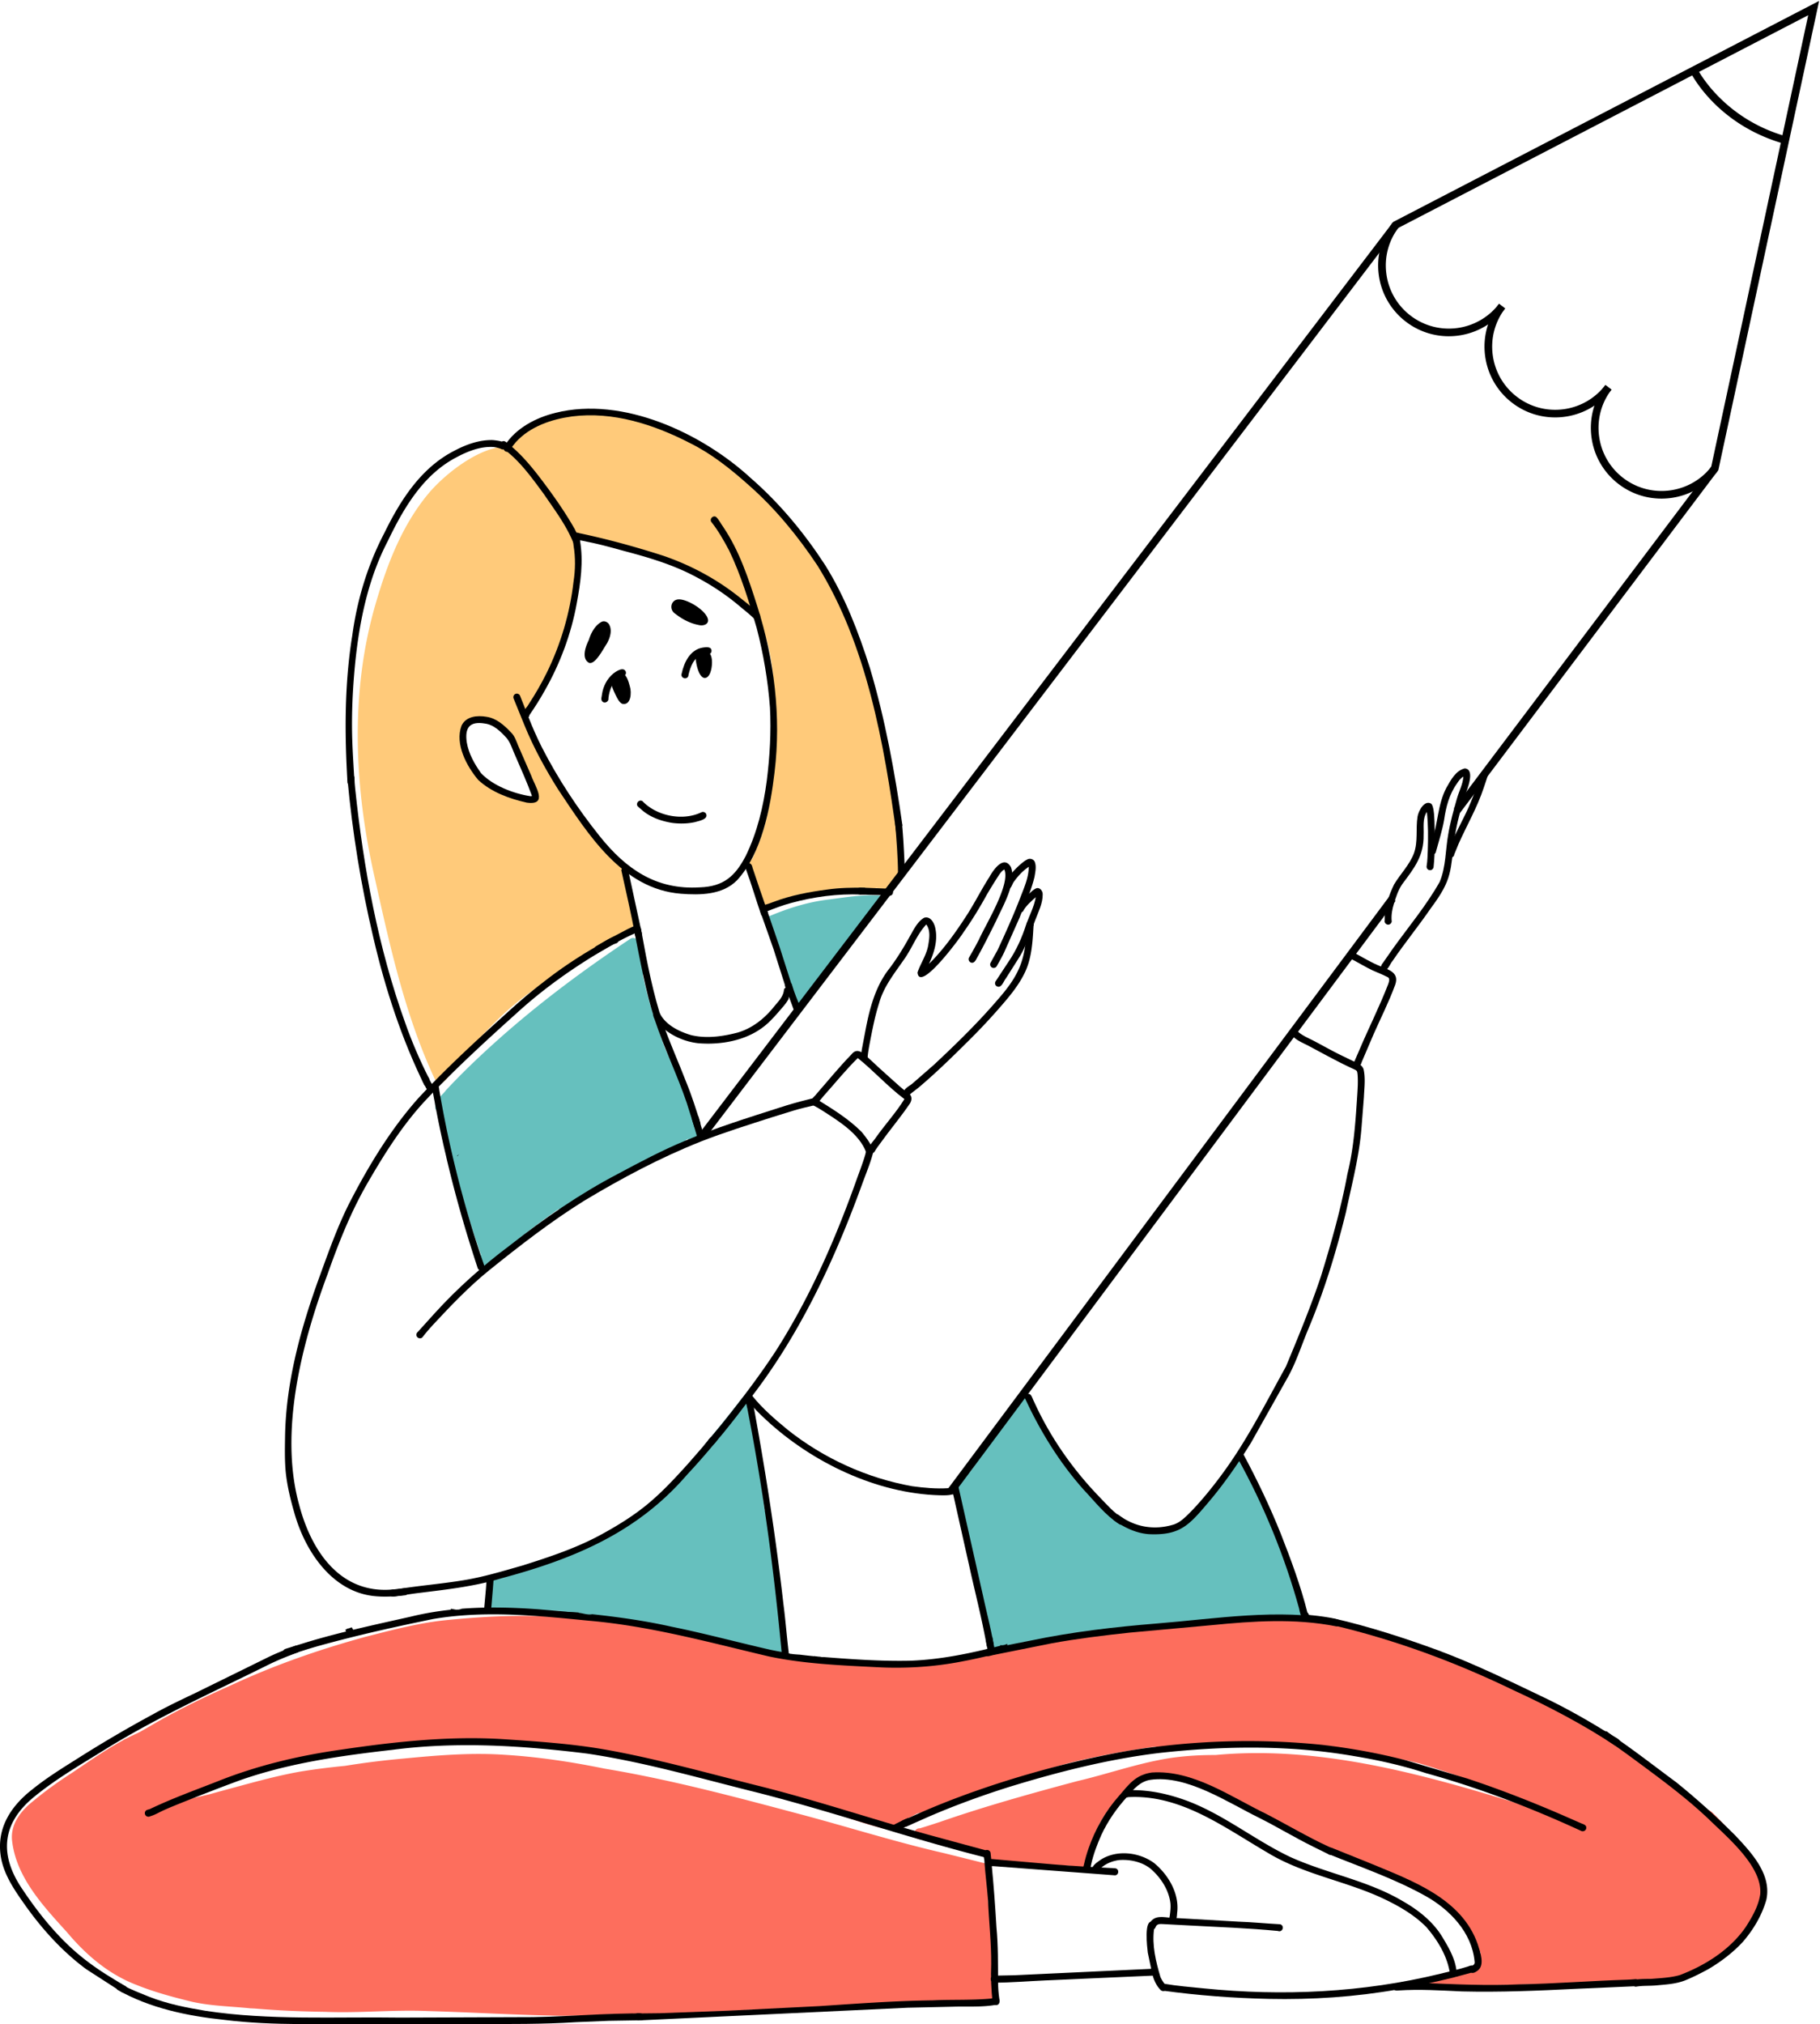 <svg xmlns="http://www.w3.org/2000/svg" width="428" height="476" fill="none" xmlns:v="https://vecta.io/nano"><path d="M414.177 441.382c.721 1.522.896 3.522.032 5.017-.144.225-.306.455-.491.671-.045.725-.131 1.45-.261 2.161-.545 2.527-2.274 4.594-3.891 6.53-3.666 3.819-8.052 7.489-13.285 8.791-6.21 1.931-12.739 1.143-19.125 1.585-3.81.328-7.615.675-11.443.743-1.09.036-2.207.545-3.215-.113a2.4 2.4 0 0 1-.343-.234l-17.337.545c-2.027-.041-4.076-.117-6.089-.243-1.026-.099-2.08-.117-3.066-.419-.027-.014-.054-.027-.081-.045-.419-.14-.725-.604-.347-.991.441-.342 1.099-.473 1.63-.477a26.6 26.6 0 0 1 1.81-.063c.005-.027.009-.059.018-.09.086-.316.451-.505.757-.365.513.194 1.036.14 1.554.126 2.616-.203 4.985-.788 7.227-2.162-.202-1.103-.067-2.238-.112-3.354-.496.013-.59-.554-.752-.915l-1.738-3.985c-.505-1.144-1.158-2.22-1.905-3.229-.063-.031-.126-.076-.185-.122-6.858-6.169-15.572-9.362-23.93-12.937-10.57-4.531-20.598-10.151-30.965-15.014-2.256-1.068-4.557-2.072-6.719-3.328-.301-.203-.477-.45-.558-.707a47.54 47.54 0 0 0-10.065-1.239c-.603-.04-1.229-.022-1.819-.171-.108-.036-.207-.081-.297-.13-.982.391-1.892.963-2.689 1.76-3.427 3.576-7.084 7.35-8.912 12.029a139.21 139.21 0 0 0-2.188 7.214c.4 1.229-1.171 2.315-2.113 1.328-.153-.162-.247-.382-.292-.648a1.06 1.06 0 0 1-.288-.045c-5.801-.707-11.677.203-17.433-.261-.441-.041-.801-.347-.972-.739-.032-.004-.063-.013-.095-.022-1.22-.081-1.734-1.144-2.414-1.973-3.562-1.824-7.723-2.188-11.573-3.17-.761-.243-1.707-.009-2.324-.59-.031-.032-.063-.063-.09-.099l-1.049.333c-.374.185-.811.203-1.18-.045-1.09-.621-.563-2.432.698-2.36 1.513-.423 3.121-.981 4.58-1.441 10.686-3.724 21.485-6.723 32.401-9.646 7.471-1.751 14.744-4.386 22.359-5.507 3.413-.473 6.818-.662 10.218-.649 22.93-2.157 45.946 3.734 67.783 10.376l10.952 3.359-.428-.22c-6.696-3.108-13.559-5.882-20.53-8.336-.064-.018-.109-.036-.158-.054l-.423-.148-.68-.239c-2.581-.892-5.179-1.738-7.787-2.544-6.237-1.77-12.865-2.324-19.247-3.148-.743-.041-1.112-.473-1.197-.964l-1.522-.207c-11.835-.995-23.778-.667-35.63-.104-1.558.032-3.094.329-4.634.491-.234-.031-.428-.112-.581-.229-6.476.873-12.911 2.089-19.261 3.571a233.17 233.17 0 0 0-6.804 1.913c-.144.217-.374.397-.707.482l-3.666.851c-4.769 1.496-9.493 3.094-14.199 4.711-1.895.405-8.421 3.602-11.415 4.179l-4.976 2.648c-.072.41-.352.779-.897.927-.648.104-1.251.095-1.895.023-7.8-1.9-15.185-5.224-22.909-7.417-9.06-3.013-18.576-4.472-27.564-7.691l-.45-.041c-.545-.018-.901-.257-1.095-.581-5.354-1.036-10.744-1.918-16.162-2.594-6.984-.918-13.987-2.152-21.044-1.905-.337.072-.626.041-.86-.058l-2.508.009c-11.97-.144-23.971.099-35.824 1.914-6.881 1.207-13.586 3.125-20.247 5.201-6.422 2.27-12.924 4.404-19.103 7.286l1.558-.419c.221-.31.572-.522 1.004-.508.374.054.748.022 1.121-.036l5.467-1.275 2.63-.734c6.201-1.648 12.366-3.476 18.693-4.593 3.486-.572 6.989-1.004 10.506-1.347a192.31 192.31 0 0 1 13.438-1.688c8.012-.766 16.072-1.468 24.12-.91 7.899.482 15.721 1.666 23.466 3.247 15.622 2.598 30.911 6.696 46.195 10.772 11.263 2.99 22.377 6.529 33.738 9.123l10.223 2.545c.653.193 1.054.869.869 1.531-.149.549-.694.941-1.248.918.514.622.577 1.811.649 2.567.031.914.239 2.553-.252 3.468.009.049.013.099.018.144.851 5.507.918 11.105 1.247 16.653-.09 1.157.694 4.737-.058 6.102a.79.79 0 0 1-.054.09c-.009.018-.023.031-.032.049a.63.63 0 0 1-.072.09c-.04.046-.081.086-.126.122a1.2 1.2 0 0 1-.793.27c-11.015.153-22.093 1.266-33.054 1.792-7.115.406-14.212 1.392-21.35 1.023-.504-.014-.846-.248-1.035-.572l-2.243.126c-8.741.558-17.477 1.423-26.245 1.337-1.148-.013-2.297-.103-3.445-.09a1.21 1.21 0 0 1-.829-.324c-4.161.23-8.322.387-12.501.378-10.402-.175-20.796-.815-31.198-1.107-8.052-.343-16.104.522-24.156.18-5.53-.072-11.047-.306-16.545-.775l-.986-.045c-4.589-.473-9.241-.536-13.757-1.553-4.395-1.077-8.795-2.243-12.997-3.941-6.543-2.486-11.907-7.065-16.351-12.375-5.643-6.223-12.136-13.113-12.965-21.85-.27-3.787 2.202-6.813 5.012-9.033 3.062-2.531 5.791-4.481 9.016-6.562 3.949-2.643 7.845-5.412 12.028-7.678a2.31 2.31 0 0 1 .725-.387 50.32 50.32 0 0 1 2.571-1.256l.504-.234h.005c.923-.509 1.833-1.045 2.747-1.568 5.998-3.526 12.244-6.57 18.598-9.384 10.398-4.85 20.922-8.516 31.928-11.538 6.458-1.648 12.929-3.386 19.584-3.981 8.957-.882 18.081-1.324 27.074-.526.441-.671 1.238-1.131 2.423-1.036.995-.023 1.995.09 2.985.189 7.728.635 15.356 2.292 22.773 4.557.334.014.694.09 1.072.248 8.804 1.585 17.86 3.485 26.502 5.345 2.121.473 4.255.901 6.395 1.275.711-.374 1.607-.428 2.427-.113 6.57.135 13.145-.207 19.72-.198 3.908-.05 7.813-.234 11.69-.694.171.005.347-.004.531-.018l1.108-.279a2.2 2.2 0 0 1 1.968-.585 15.12 15.12 0 0 0 .896-.095 97.97 97.97 0 0 1 6.566-1.265c3.459-.725 6.913-1.446 10.407-1.964 1.612-.243 3.224-.454 4.841-.639.261-1.112 1.221-2.036 2.896-1.792 4.782-.226 9.506-1.05 14.244-1.676 6.998-.774 14.05-.833 21.088-.635.541-.486 1.365-.752 2.459-.562l7.696.306 7.863.365c.626.031 1.198.238 1.644.693a66.39 66.39 0 0 1 3.404.545c2.86.518 5.629 1.355 8.363 2.301.261-.018.522.009.783.081 9.772 2.869 19.247 6.642 28.488 10.907 11.497 4.976 22.192 11.533 32.55 18.531 5.039 3.594 9.704 7.228 14.023 11.272.018.018.036.031.054.045.765-.135 1.58.108 2.188.68 2.982 2.837 5.715 6.043 7.814 9.605 1.414 1.761 2.751 3.576 3.71 5.602zm-70.246 23.692a3.81 3.81 0 0 1 .238.018l-.04-.054a2.65 2.65 0 0 0-.198.036z" fill="#fd6e5d"/><g fill="#ffca7a"><path d="M211.422 197.67c.324.328.473.819.225 1.328.181.761-.328 1.32-.941 1.473l-1.666 2.621-2.414 3.904a1.19 1.19 0 0 1 .207.554c.014 1.018-.671 1.346-1.517 1.45-.351.225-.811.284-1.207.095-.032-.014-.063-.032-.095-.05l-1.094.05-9.038.486c-4.125.279-8.245 1.009-11.997 2.805-.049.041-.094.072-.148.108-.307.838-1.576 1.252-2.189.347-1.238-2.517-1.689-5.291-2.747-7.876-.302-.149-.504-.396-.608-.684a1.39 1.39 0 0 1-.117-.289c-.004-.009-.004-.018-.009-.022-.405-.757.018-1.738.793-1.928.693-1.531 1.279-3.129 1.896-4.674 1.891-5.111 2.611-10.276 3.188-15.626.482-5.103.257-10.187.162-15.28-.054-5.71-.351-11.375-2.099-16.824a119.23 119.23 0 0 0-1.769-5.246c-.275-.018-.55-.136-.797-.397-11.466-9.722-25.741-16.293-40.755-17.644-.599-.063-1.211-.085-1.815-.157 2.234 12.046-1.58 24.453-7.606 34.873-.995 1.747-2.053 3.45-3.179 5.116-.23.45-.622.869-1.072 1.018 3.215 8.515 7.34 16.747 12.875 23.998 2.675 3.418 4.999 7.101 7.66 10.524a19.31 19.31 0 0 0 .63.716c.275-.261.667-.401 1.063-.338a1.27 1.27 0 0 1 1.054 1.211c.27 1.185.59 2.365.82 3.562l1.823 10.124c.14.572-.09 1.013-.459 1.265-.086.09-.194.18-.315.257-7.471 4.147-14.532 8.705-21.575 13.465-3.558 2.44-6.949 5.133-9.984 8.209-3.706 3.697-7.223 7.403-10.353 11.578-.644.644-.896 1.977-1.698 2.342-.477.729-1.734.963-2.211-.171-7.079-15.1-10.632-31.424-14.239-47.613-4.832-21.238-5.89-43.889.401-64.938 2.648-8.993 6.12-17.936 12.164-25.227 3.882-4.697 12.564-11.614 19.152-11.137 1.113-1.733 4.526-3.701 5.472-4.327 6.813-4.301 15.122-4.184 22.71-2.342 3.012.716 5.903 1.765 8.696 3.049.427-.095.923-.036 1.346.184 8.588 2.63 15.401 8.822 21.485 15.19 2.977 2.923 5.629 6.115 8.016 9.497.149.018.297.063.446.149 1.013.887 1.72 2.13 2.517 3.215 3.427 5.377 6.503 11.011 8.944 16.906 1.526 3.836 2.837 7.912 3.917 11.942.716-.135 1.536.275 1.496 1.351.855 4.936 2.179 9.781 3.134 14.703 1.008 4.927 1.472 9.939 2.17 14.915l1.252 8.21zm-85.359-10.142c.288-.36.18-.828.297-1.229-1.274-2.576-2.67-5.093-3.756-7.759-.382-1.189-1.396-2.445-1.207-3.706-2.625-3.707-5.566-7.503-10.618-5.828a1.4 1.4 0 0 0-.379.127c-.054.247-.184.499-.405.747-3.341 7.201 2.117 14.257 8.917 17.369.279-.846 1.517-1.342 2.211-.396 1.526.693 3.287.761 4.94.675z"/><path d="M206.635 209.139c-1.022-.477-.707-1.81-.392-2.652-.288-.622.293-1.144.338-1.752.153-.531.198-1.175.635-1.562.311-.235.788-.248 1.076.027.176-.739.419-2.031 1.464-1.545.162-.824-.307-2.306.684-2.666.342-.095.775.032.941.369.194.329.176.896.149 1.212l-.248 3.895c.505-.041.923.441.851.937-.108.513-.545.896-.752 1.378-.54.743-1.441 2.936-2.567 2.089-.617.441-1.472.541-2.179.27z"/></g><path d="M183.822 386.429c.739.482.653 1.446.135 1.954-.306.523-.995.869-1.882.554-3.747-.941-7.336-2.427-11.087-3.337-6.093-1.495-12.294-2.512-18.482-3.539-6.232-1.167-12.505-1.135-18.738-1.901-.351-.054-.698-.121-1.053-.139-.734-.135-1.054-.658-1.059-1.189l-13.825-.203c-.022 0-.045-.004-.067-.004-.514.464-1.374.563-1.869-.162a2.61 2.61 0 0 1-.505-.176c-.833-.482-.716-1.666-.031-2.135l-.063-.725c-.023-.279.04-.553.176-.779a10.28 10.28 0 0 1-.19-.536c-.103-.382-.004-.779.23-1.071a1.05 1.05 0 0 1-.171-.144c-.527-.888.27-2.031 1.274-1.869.626.081 1.252.027 1.874-.063.054-.194.162-.374.319-.523 1.559-.792 3.427-1.04 5.085-1.684 4.872-1.648 9.704-3.418 14.401-5.525 4.769-2.081 9.597-4.72 13.528-8.061 7.358-6.638 13.176-14.64 19.436-22.255l3.202-4.071a1.26 1.26 0 0 1 1.756-.207c.541.423.626 1.215.212 1.756l-.676.851c.162.419.212.914.32 1.328 1.626 7.485 2.774 15.01 3.747 22.557.283.198.486.536.491 1.022.819 7.035 1.914 14.033 2.882 21.044.234 1.865.536 3.724.68 5.593.049.424-.135.842-.446 1.104l.396 2.535zm-20.913-123.237c.261 1.473 2.49 4.81.396 5.517-.635.167-1.373-.225-1.522-.892-.068.045-.144.081-.225.117l-.297.126c-.082.316-.28.595-.581.752l-6.728 3.59c-4.476 2.418-9.029 5.115-13.893 6.628l-2.238 1.329a36.35 36.35 0 0 0-3.107 2.396c-.955.671-2.049 2.53-3.306 1.535-3.314 2.283-6.534 4.693-9.655 7.228-1.855 1.608-3.679 3.242-5.34 5.053-.581.472-.694 1.373-1.487 1.576-.441.112-.936.004-1.26-.329-.374-.401-.419-.802-.293-1.189-.41-.383-.487-1.045-.261-1.576-2.518-7.052-4.594-14.248-6.418-21.512-.95-3.481-1.76-6.994-2.391-10.547-.103-.617-.184-1.243-.274-1.864-.199.121-.415.194-.64.194-.198 0-.405-.055-.612-.185a1.52 1.52 0 0 1-.388-.369l-.067-1.216c.455-1.135 1.999-2.387 2.522-3.153 2.603-2.814 5.336-5.503 8.128-8.128 10.92-10.236 22.737-19.197 35.175-27.456.441-.311.896-.311 1.256-.131.064.018.131.041.199.072.526.23.819.793.743 1.338.171 2.139.594 4.246.977 6.354.04.333-.032.608-.176.824 1.248 5.904 3.144 11.605 5.238 17.243l.756 1.675c1.964 4.265 3.913 8.547 5.517 12.96.162.424.103.802-.081 1.09a23.38 23.38 0 0 1 .333.95zm25.222-25.317c-1.463-3.625-2.441-6.3-3.688-10.011-1.216-3.184-1.909-6.665-3.751-9.56a1.4 1.4 0 0 1-.266-.653c-.644-.563-.626-1.82.356-2.157 4.472-1.896 9.151-3.387 13.987-3.963 4.94-.626 8.669-1.365 13.622-.793.437.05-16.036 21.719-20.26 27.137zm118.378 141.542c-.099 1.095-1.401 1.473-2.315 1.144l-1.189-.288c-2.594.031-5.232-.032-7.808.207-.806.032-1.725.333-2.473-.05-3.917.266-7.799.734-11.708.987l-6.098.513a.92.92 0 0 1-.418-.059l-3.009.289c-1.481.162-2.972.274-4.44.549-.473.198-1.022.126-1.405-.162l-18.333 3.152c-1.864.279-3.737.613-5.629.59a1.63 1.63 0 0 1-.545-.112c-2.35.585-4.71 1.116-7.092 1.468-1.031-.185-1.252-1.207-.874-1.887-1.567-6.026-2.864-12.132-4.305-18.193-.959-5.067-2.553-10.11-3.008-15.248-.18.049-.333.054-.446.004-1.198-.315-1.576-2.756-.369-3.044.729-.428 1.472-1.671 2.121-2.207 2.508-2.125 3.057-5.755 5.462-7.989 1.811-1.675 3.715-5.62 5.404-7.416 1.194-.892 1.662-5.184 3.274-3.711.41.441 3.603 6.516 3.432 6.926.22.221.355.522.369.837.675 1.464 1.558 2.815 2.436 4.162 5.08 6.989 14.05 18.26 23.223 20.57.185-.594.766-1.058 1.595-.797 2.067-.144 3.999-1.053 5.845-1.936 6.764-3.531 7.295-6.606 10.794-12.645.216-.365.523-.757.878-1.018.054-1.058 1.612-1.734 2.324-.576 2.306 3.814 3.981 7.961 5.823 12.01 2.837 5.949 5.354 11.947 6.773 18.369.454 2.013 1.463 3.607 1.711 5.561z" fill="#66c0be"/><g fill="#000"><path d="M106.181 379.286c-.203-.225-.257-.562-.154-.842l.05-.18c.41.158.847.248 1.297.248l.297-.014-.027.167c.068.522-.401.91-.865.91a.75.75 0 0 1-.598-.289zm85.328 10.353l.018-.234c.427.135.882.194 1.333.198l.31.041c-.076.464-.283.829-.869.856-.432-.018-.828-.41-.792-.861zm43.79-2.111l-.099-.685a2.67 2.67 0 0 0 .378.027c.194 0 .387-.022.576-.067.244-.059.473-.154.68-.275l.122.846c.049.572-.396.892-.842.892-.378.005-.752-.23-.815-.738zm71.075-6.881l-.527-1.541.18.014.918.077.118.009.274.04.288.041.298.77c.243.639-.289 1.116-.811 1.116-.297 0-.594-.157-.738-.526z"/><path d="M231.556 388.942c-.22-.532.212-1.171.797-1.149l2.189-.472 7.759-1.532c9.867-2.067 19.801-3.224 29.825-4.035 14.041-1.134 28.276-3.548 42.29-.972 1.023.171.887 1.765-.234 1.635-9.682-1.91-19.504-1.23-29.235-.271l-19.355 1.766c-6.057.648-12.285 1.414-18.238 2.499l-13.843 2.778c-.676.122-1.577.631-1.955-.247z"/><path d="M379.781 410.445c-7.633-5.035-15.752-9.268-24.047-13.087-13.515-6.529-27.664-11.762-42.277-15.203-1.927-.369-3.864-.644-5.818-.81-.126-.009-.252-.018-.379-.018-.508.135-1.022-.311-1.022-.824.113-1.275 1.621-.68 2.459-.667 1.657.171 3.423.419 5.012.739 8.327 1.914 16.491 4.566 24.516 7.498 8.502 3.174 16.707 7.173 24.885 11.087 5.368 2.558 10.524 5.53 15.586 8.65.738.617 2.801 1.14 2.224 2.324-.216.383-.756.559-1.139.311z"/><path d="M383.879 466.411a.84.84 0 0 1 .734-.914c1.202-.162 2.531-.153 3.706-.171 2.252-.185 4.548-.27 6.732-.896 6.017-2.301 11.808-5.958 15.505-11.326 1.522-2.391 2.968-4.868 3.382-7.665.59-6.435-7.579-13.257-11.852-17.427-5.805-5.557-12.308-10.236-18.748-15.005-2.053-1.491-4.111-2.959-6.219-4.355-.436-.243-.531-.851-.234-1.234.307-.396.919-.427 1.261-.067.559.428 1.14.815 1.711 1.22 4.886 3.351 9.556 6.998 14.321 10.515 4.836 3.896 9.452 8.079 13.847 12.465 3.81 4.058 8.642 9.155 7.363 15.149-1.026 3.661-3.067 7.088-5.552 9.944-2.338 2.526-5.143 4.647-8.097 6.394-1.869 1.009-3.639 1.914-5.575 2.689-2.189.833-4.567.932-6.877 1.152-1.589.118-2.994.019-4.503.271-.428.063-.856-.307-.905-.739z"/><path d="M343.814 468.276c-4.963-.226-10.02-.563-14.969-.221-.554.09-1.248-.041-1.315-.712-.054-.504.351-.914.842-.923 2.085-.085 4.116-.203 6.192-.144 7.597.324 15.189.689 22.795.333 8.476-.148 16.901-.837 25.322-1.094.581-.036 1.167-.05 1.748-.113.441-.09.891.163 1.004.613.112.455-.216 1.013-.721 1.031l-14.122.622c-8.962.445-17.824.828-26.776.608z"/><path d="M298.384 470.032c-8.349-.189-16.711-.811-24.984-1.945-1.116-.23-.797-1.874.356-1.617 3.085.527 6.237.779 9.344 1.09 18.567 1.882 37.441.995 55.602-3.441 2.18-.509 4.364-1.035 6.485-1.697.599-.248 1.328-.509 1.653.256.189.473-.095.991-.577 1.121l-4.544 1.23c-4.273 1.054-8.754 2.008-13.019 2.783-10.019 1.77-20.188 2.432-30.316 2.22z"/><path d="M345.593 463.412c-.397-1.365 1.396-.851 1.179-2.193-.639-6.8-5.795-12.164-11.514-15.37-7.197-4.017-15.032-6.714-22.652-9.799-.964-.419-.374-1.936.653-1.518l9.092 3.666c9.678 4.035 21.404 8.187 25.164 18.995.559 1.792 1.811 5.025-.157 6.291-.59.419-1.356.779-1.765-.072z"/><path d="M255.333 440.247c-.864-.229-.612-1.189-.418-1.828.283-1.27.635-2.531 1.067-3.756 1.585-4.535 3.972-8.786 7.174-12.375 2.35-2.738 3.913-4.971 7.75-5.489 9.677-.631 18.486 5.687 26.853 9.731 4.926 2.54 9.682 5.395 14.725 7.719.311.157.622.252.919.437.324.256.419.725.207 1.085-.274.468-.909.527-1.31.189l-3.567-1.761c-4.278-2.112-8.353-4.602-12.622-6.737-7.422-3.638-17-10.132-25.507-8.952-2.391.329-4.048 2.166-5.49 3.945-2.494 2.72-4.588 5.737-6.128 9.051-.987 2.243-1.865 4.535-2.392 6.935-.198.734-.184 2.018-1.261 1.806z"/><path d="M261.953 440.959l-28.492-2.148h.031c.014 0 .032 0 .059.004-1.657.252-1.747-1.905-.063-1.652l14.208 1.238c4.764.392 9.691.68 14.433.91 1.238.027 1.053 1.887-.176 1.648zm11.082 27.074c-1.153-1.072-1.779-2.626-2.125-4.134l-.991-4.756c-.135-1.139-.973-8.007 1.135-7.187.351.135.572.5.531.874-.045.202-.18.571-.184.724-.527 3.842.414 7.688 1.495 11.344.288.653.689 1.252 1.085 1.752.378.27.5.811.221 1.193-.266.374-.797.451-1.167.19z"/><path d="M233.817 466.222c-.707.018-1.135-.887-.622-1.4.194-.208.464-.28.743-.257l4.58-.09 32.027-1.5c1.338-.414 1.599 1.72.176 1.608l-24.804 1.099c-4.031.18-8.061.527-12.1.54zm66.702-12.163c-6.944-.676-13.978-.915-20.935-1.297l-5.607-.297c-.82-.005-1.819-.28-2.202.634-.122.487-.644.793-1.117.604-1.027-.468-.279-1.716.311-2.243 1.373-1.189 3.377-.459 5.016-.477l15.222.887c3.251.099 6.642.45 9.839.613 1.135.315.595 2.013-.527 1.576z"/><path d="M275.648 451.776c-.572-.14-.734-.748-.559-1.252.122-1.013.261-2.04.144-3.058-.405-3.166-2.337-6.066-4.733-8.106-2.003-1.549-4.669-2.13-7.16-1.986-1.661.176-3.305.829-4.544 1.973-.117.135-.283.247-.346.419-.239.684-1.27.702-1.545.04-.392-.991 1.202-1.936 1.878-2.454 3.774-2.459 9.07-1.856 12.618.729 3.382 2.788 5.976 7.197 5.427 11.686-.073.784-.027 2.22-1.18 2.009zm65.216 11.672c-.716-3.846-2.918-7.358-5.431-10.29-3.094-3.139-7.061-5.309-11.024-7.12-8.628-3.859-18.189-5.43-26.331-10.393-10.159-5.913-20.413-13.735-32.779-13.055a.85.85 0 0 1-1.108-.419c-.328-1.094.685-1.261 1.563-1.229 4.706-.086 9.38.986 13.762 2.648 8.511 3.287 15.703 9.177 23.899 13.068 8.642 3.922 18.22 5.499 26.443 10.38 3.846 2.184 7.417 5.035 9.619 8.935 1.373 2.274 2.742 4.773 3.031 7.444-.126.932-1.491.986-1.644.031zm30.955-32.923c-11.821-5.449-24.034-10.128-36.571-13.6-5.471-1.779-11.087-3.04-16.756-3.972-15.203-2.661-30.789-2.436-46.078-.725-11.942 1.468-23.66 4.449-35.148 7.98-6.511 2.058-12.906 4.39-19.161 7.106l-4.661 2.067c-.473.302-1.207.36-1.468-.248-.18-.401 0-.923.414-1.094 1.383-.581 2.734-1.216 4.107-1.815 5.967-2.612 12.078-4.868 18.27-6.876 10.069-3.247 20.332-5.855 30.712-7.687 15.077-2.423 30.501-2.928 45.695-1.338 6.552.77 13.091 1.95 19.477 3.612l14.311 4.251c7.624 2.517 15.108 5.44 22.476 8.633l4.453 1.949c.527.212 1.221.383 1.149 1.108-.068.599-.725.901-1.221.649zm-165.638-38.494c-8.449-.424-17.122-.779-25.39-2.531-14.01-3.301-27.961-7.165-42.349-8.399-12.127-1.198-24.511-2.459-36.589-.396-9.128 1.873-18.247 3.9-27.222 6.413-2.378.675-4.719 1.468-7.075 2.211-.432.135-.901-.185-1.009-.604-.113-.455.171-.878.603-1.009l4.697-1.459c8.128-2.476 16.441-4.237 24.718-6.101 3.341-.82 6.724-1.369 10.127-1.707.221.045.451.067.68.067a3.63 3.63 0 0 0 .622-.054c.225-.04.441-.103.653-.184 6.025-.46 12.109-.293 18.13.153l6.318.54c.122.018.243.032.36.045l.5.05c.135.013.275.018.414.031a1.78 1.78 0 0 0 .163.009l1.994.194.852.176c.635.126 1.247.234 1.891.103 6.273.676 12.519 1.558 18.689 2.941 7.817 1.585 15.518 3.674 23.295 5.44.973.202 1.95.387 2.932.554.027.009.054.013.081.022l.27.068.342.081a4.95 4.95 0 0 0 .572.148 3.7 3.7 0 0 0 .626.068 13.3 13.3 0 0 0 .829.099c.337.031.675.054 1.013.076a2.05 2.05 0 0 0 .175.009 113.87 113.87 0 0 0 3.734.406c.337.081.689.117 1.035.117.19.031.379.049.572.049.081 0 .162-.004.243-.009l.181.014c6.741.531 13.509 1 20.273.847 7.138-.266 14.159-1.752 21.053-3.504.423-.176.919.045 1.09.464.185.455-.086 1.013-.572 1.121-2.995.689-5.98 1.441-9.007 2.004-5.232 1.054-10.546 1.558-15.874 1.558-1.549.005-3.093-.036-4.642-.121z"/><path d="M28.652 468.451l-8.362-5.395c-5.625-4.156-10.353-9.385-14.388-15.072-2.499-3.535-5.134-7.305-5.751-11.691-.923-6.525 2.481-11.668 7.453-15.527 3.409-2.756 7.034-4.985 10.704-7.3 5.733-3.634 11.591-7.075 17.563-10.299 3.188-1.788 6.638-3.431 9.885-4.972l16.991-8.353c2.085-1.045 4.265-1.882 6.435-2.725.423-.265 1.031-.081 1.225.401.189.473-.099.982-.558 1.117-2.256.815-4.674 1.806-6.777 2.842-12.686 6.304-25.624 12.086-37.706 19.503-5.958 3.711-12.1 7.21-17.522 11.691-7.651 6.349-7.939 13.856-2.423 21.8 3.418 5.102 7.385 10.074 11.952 14.14 2.792 2.482 5.823 4.625 9.016 6.548a92.16 92.16 0 0 0 3.112 1.864c.396.226.522.753.297 1.14-.239.387-.757.513-1.144.288z"/><path d="M88.294 475.949c-11.862-.108-23.773.468-35.571-.986-8.664-.91-17.495-2.743-25.128-7.084-.811-.806.383-2.049 1.198-1.153 1.972 1.162 4.166 1.919 6.273 2.802 4.314 1.684 8.718 2.557 13.244 3.305 15.176 2.297 30.528 1.369 45.803 1.599l31.208-.113c5.219-.072 10.434-.423 15.648-.648 2.585-.118 5.17-.181 7.76-.226.828.077 1.783-.243 2.517.198.518.446.216 1.414-.5 1.419l-7.624.126-7.651.315c-7.858.509-15.735.437-23.606.442l-23.57.004z"/><path d="M150.025 475.102c-.631-.013-1.058-.792-.667-1.319a.85.85 0 0 1 .928-.329l4.863-.054 16.046-.59 21.521-1.08c8.867-.586 17.725-1.248 26.614-1.356 4.481-.212 8.984 0 13.451-.392.766-.063 1.842-.585 2.108.469a.84.84 0 0 1-.658.972c-3.341.604-6.745.338-10.118.446l-10.664.239-63.424 2.994z"/><path d="M233.965 471.455c-.279-.09-.455-.329-.536-.586-.328-2.963-.463-5.98-.337-8.979.049-5.048-.545-10.069-.748-15.109-.221-2.945-.612-5.876-.829-8.821.064-.915-.77-2.603.455-2.937.428-.081.91.208.973.658.122.887.176 1.788.248 2.684.5 4.931.846 9.871 1.139 14.816.41 4.287.36 8.587.374 12.879.022 1.315.099 2.63.301 3.931.235.784-.063 1.707-1.04 1.464z"/><path d="M231.534 436.735c-17.986-4.544-35.531-10.664-53.508-15.235-13.28-3.292-26.47-7.16-40.025-9.16-15.185-1.877-30.586-2.864-45.807-.864-12.132 1.382-24.444 3.13-35.972 7.223-4.742 1.747-9.452 3.585-14.145 5.463-1.513.621-3.035 1.22-4.485 1.945-.752.387-1.5.766-2.315 1-.383.202-.892.054-1.103-.32a.84.84 0 0 1-.005-.842c.212-.414.73-.41 1.094-.559 5.102-2.44 10.43-4.372 15.698-6.43 9.421-3.792 19.351-6.147 29.393-7.552 12.546-1.856 25.349-3.234 38.031-2.441 8.038.531 16.108 1.063 24.052 2.463 12.145 2.162 24.025 5.539 35.985 8.52 13.933 3.473 27.533 8.111 41.381 11.889l12.19 3.306c.473.13.752.661.558 1.116-.153.406-.639.608-1.04.464a.14.14 0 0 0 .023.014z"/><path d="M210.733 430.556c-.085 0-.166-.018-.243-.049a.77.77 0 0 1-.297-.194h.004c-.355-.324-.324-.946.064-1.234.337-.225.734-.374 1.089-.572.712-.347 1.347-.72 2.09-.964.959-.274 1.459 1.162.536 1.545-.901.342-1.761.838-2.608 1.234a.85.85 0 0 1-.635.234zM81.737 384.298l-.545-1.058c.131-.045.252-.108.365-.193l.14-.091a2.12 2.12 0 0 0 .838-.256l.23-.005.405.77c.216.397.099.901-.297 1.135-.126.072-.27.108-.414.108-.284-.004-.572-.148-.721-.41zm58.232-161.266l.004-.405 3.234-1.846 4.498-2.36c.689-.302 1.351-.73 2.099-.838.531-.013.964.545.811 1.063-.099.369-.451.603-.82.621-3.224 1.342-6.21 3.135-9.232 4.864l-.599.356.005-1.455zm-5.868 156.876c-.347-.248-.464-.572-.401-.874l.252.023.414.031.716.036.28.009.27.009.238.023.131.013.225.05c-.725.45-1.369.747-1.815.747-.117-.004-.22-.027-.31-.067z"/><path d="M161.485 259.297c-2.238-6.593-5.332-12.862-7.511-19.477-2.184-6.858-3.436-13.974-4.841-21.012-.324-.802.765-1.531 1.373-.887.333.355.243.882.379 1.319 1.301 7.259 2.724 14.559 5.075 21.557 1.657 4.675 3.706 9.205 5.48 13.83 1.284 3.125 2.283 6.349 3.301 9.565l-.797.482-.644.391-1.815-5.768zm20.405-36.161l-3.072-8.728c.005-1.035 1.572-1.121 1.667-.072l2.783 8.133 2.918 9.124c-.153.482-.266.973-.374 1.468l-.284 1.351-.022.103-3.616-11.379z"/><path d="M178.994 215.093c-1.234-3.549-2.278-7.228-3.593-10.741-.595-.621.175-1.702.954-1.328.595.279.55 1.027.793 1.554l1.567 4.656 1.806 5.215c.41 1.004-1.099 1.639-1.527.644z"/><path d="M179.093 213.765c-.104-.491.297-1.005.806-1 .725-.198 1.423-.469 2.13-.73 3.981-1.504 8.241-2.296 12.434-2.855 2.981-.428 6.003-.477 9.015-.432l-.932 1.598c-5.57-.225-11.177.523-16.54 1.995-1.91.5-3.747 1.225-5.584 1.937-.149.108-.32.153-.491.153-.383 0-.761-.248-.838-.666zm-29.78 6.002c-.892-5.075-2.121-10.11-3.202-15.135.176-1.081 1.757-.851 1.662.211l3.157 14.6c.256 1.121-1.414 1.477-1.617.324z"/><path d="M160.125 210.157c-13.874-1.094-21.881-14.081-28.911-24.578-2.999-4.792-5.728-9.763-7.862-15.001l-2.572-6.327c-.162-.419.018-.905.441-1.085.406-.171.924.022 1.081.441l2.018 5.129c.927 2.365 1.963 4.715 3.102 6.981 3.792 7.407 8.399 14.41 13.6 20.904 6.188 7.736 13.271 12.681 23.557 12.037 5.534-.185 8.272-2.571 10.767-7.336 2.743-5.593 4.175-11.681 4.985-17.828.698-5.666 1.041-11.407.739-17.108-.477-6.323-1.531-12.609-3.134-18.743-1.793-6.169-3.684-12.411-6.472-18.198-1.278-2.404-2.562-4.674-4.21-6.746-.441-.689.437-1.603 1.144-1.143.707.657 1.117 1.598 1.693 2.373 3.81 5.652 5.949 12.181 7.993 18.612 3.99 12.569 5.656 25.93 4.062 39.052-.973 8.358-2.999 19.054-8.804 25.381-3.395 3.476-8.668 3.539-13.217 3.183z"/><path d="M123.217 168.817c-1.239-.801.698-2.355 1.108-3.215 1.54-2.351 2.949-4.791 4.201-7.309 3.319-6.723 5.503-14.104 6.345-21.494.437-2.756.473-5.728.023-8.439l-.14-1.139c-.054-1.054 1.545-1.194 1.644-.099.837 4.953.135 9.884-.77 14.77-1.311 7.228-3.95 14.249-7.588 20.616-1.086 1.946-2.283 3.819-3.544 5.652-.018.608-.775 1.004-1.279.657z"/><path d="M134.74 127.419c-1.675-4.062-4.381-7.615-6.836-11.231-2.891-3.914-5.746-7.971-9.74-10.822-1.283-.558-.099-2.332.91-1.346 2.972 2.22 5.422 5.098 7.682 8.02 3.04 3.972 5.958 8.066 8.426 12.416.347.882 1.981 2.967.612 3.485a.84.84 0 0 1-1.054-.522z"/><path d="M177.927 145.756c-.257-.009-.468-.135-.586-.275-1.184-1.166-2.463-2.13-3.719-3.201-3.103-2.581-6.377-4.738-9.889-6.589-5.292-2.85-11.069-4.575-16.852-6.097-2.918-.802-5.84-1.626-8.808-2.202-.883-.216-1.788-.356-2.675-.527-1.031-.514-.288-2.009.775-1.504 6.669 1.405 13.257 3.211 19.742 5.3 6.516 2.216 12.681 5.539 18.058 9.844 1.554 1.252 3.148 2.455 4.575 3.846.514.504.099 1.45-.621 1.405zm-96.212 38.229c-.684-11.511-.716-23.138 1.126-34.541 1.139-8.425 3.621-16.626 7.57-24.164 3.756-7.674 8.624-15.316 16.459-19.301 2.77-1.468 5.859-2.585 9.034-2.495.995.104 3.985.351 3.017 1.905a.84.84 0 0 1-.995.225c-.568-.279-1.212-.41-1.838-.495-3.089-.207-6.084.99-8.763 2.423-7.854 4.098-12.443 12.014-16.153 19.733-4.611 8.858-6.633 18.756-7.642 28.596-.585 5.926-.883 12.001-.698 17.932.108 3.346.338 6.687.522 10.024.099.986-1.472 1.319-1.639.158z"/><path d="M87.812 220.551c-2.927-12.33-4.936-24.827-6.106-37.422-.167-1.032 1.351-1.441 1.644-.361.009.888.081 1.784.176 2.671 1.959 18.715 5.395 37.404 11.781 55.129 1.545 4.413 3.409 8.705 5.507 12.884l.203.405-1.144 1.473c-5.436-11.038-9.277-22.814-12.06-34.779zm104.43-87.562c-4.593-6.89-9.88-13.379-16.108-18.859-4.255-3.815-8.862-7.485-13.987-9.998-8.444-4.341-18.009-7.426-27.592-6.214-4.841.662-9.835 2.323-13.217 6.016-.472.541-.923 1.099-1.279 1.725-.13.419-.594.671-1.017.554-.649-.167-.806-1.027-.338-1.477 2.684-4.112 7.3-6.521 11.965-7.665 15.766-3.949 34.392 4.769 45.879 15.343 6.791 5.908 12.578 12.906 17.482 20.44 4.679 7.476 7.867 15.793 10.529 24.174 3.616 12.114 5.872 24.583 7.664 37.08l-1.283 2.076-.099.166c-2.936-21.597-7.034-44.767-18.599-63.361zm-67.512 54.233l.22-.018.158-.031c-1.144-3.153-2.526-6.215-3.855-9.295-.689-1.428-1.072-2.995-2.04-4.242-1.4-1.558-3.107-3.288-5.287-3.508.036.004.072.009.108.009-3.571-.59-4.769.941-4.269 4.4.442 2.701 1.815 5.079 3.337 7.241 2.761 2.963 7.687 4.845 11.628 5.444zm-.838 1.518c-4.102-.928-8.299-2.436-11.429-5.341-2.743-3.242-5.526-8.462-3.936-12.744 1.049-2.252 3.724-2.477 5.904-2.099 2.305.338 4.143 1.986 5.692 3.616.928.874 1.283 2.085 1.761 3.229l3.062 7.021c.864 2.476 4.098 7.02-1.054 6.318zm17.671-23.899c-.32-.459-.032-1.045 0-1.554.27-1.882 1.171-3.661 2.643-4.886.716-.572 2.504-1.76 2.982-.391.157.855-.617.977-1.234 1.188-.851.424-1.486 1.203-2.009 1.982-.495.941-.752 1.981-.869 3.031.14.837-1.009 1.364-1.513.63z"/><path d="M146.246 165.472c-.757-.469-1.112-1.365-1.513-2.126-.509-1.013-.914-2.067-1.18-3.166-.464-.797.599-1.697 1.297-1.035.085-.491.455-.978.977-1.032 1.459.077 1.986 2.148 2.301 3.324.451 1.405.266 4.62-1.882 4.035zm14.055-7.075c.581-2.689 2.013-5.674 5.021-6.129.739-.117 2.013-.266 2.008.802-.112 1.161-1.391.603-2.139.923-2.053.531-2.832 2.837-3.273 4.665-.032 1.311-1.977 1-1.617-.261z"/><path d="M165.723 159.437c-1.653-.158-2.27-4.494-2.198-5.859.077-.761 1.148-1.027 1.549-.378.973-.86 2.027.378 2.225 1.328.365 1.212.054 4.832-1.576 4.909zm-27.191-3.562c-1.869-.995-.815-3.891-.072-5.359.504-1.644 1.428-3.418 2.972-4.273.626-.316 1.378-.045 1.761.517.856 1.396.275 3.22-.464 4.549-.774 1.103-2.706 5.021-4.197 4.566zm25.822-8.899c-2.071-.387-3.886-1.355-5.525-2.63-1.599-.977-1.081-3.445.882-3.404 2.036.004 6.233 2.549 6.751 4.593.324 1.293-1.099 1.698-2.108 1.441zm-6.21 46.537c-2.581-.41-5.179-1.297-7.178-3.031-.32-.315-.694-.581-1.009-.896-.532-.711.383-1.693 1.13-1.193 3.36 3.508 9.443 4.719 13.834 2.63a.84.84 0 0 1 1.126.342c.581 1.315-1.747 1.68-2.612 1.95-1.738.383-3.53.414-5.291.198zm6.12 51.806c-3.193-.338-6.332-1.716-8.692-3.882-.693-.743-2.949-2.666-1.4-3.481a.84.84 0 0 1 .973.297c1.387 2.761 4.489 4.287 7.331 5.139 3.594.878 7.408.346 10.943-.572 3.535-1.014 6.462-3.391 8.714-6.242.941-1.117 2.085-2.265 2.224-3.783.063-.445.532-.747.964-.666.329.081.513.248.599.459l-.108.478-.284 1.351-.099.49c-.311.622-.738 1.18-1.193 1.716-1.076 1.266-2.162 2.536-3.36 3.693-3.796 3.657-9.195 5.093-14.401 5.093a32.31 32.31 0 0 1-2.211-.09zm-56.768 26.461l.486-.392-.455.514c-.013-.041-.022-.082-.031-.122zm77.366 118.314c-.698-.063-.829-.77-.734-1.351v-.256l.144.04.27.068.338.081c.189.063.378.113.572.149.108.022.216.036.324.049l-.014.464c-.031.428-.418.761-.833.761-.027 0-.045 0-.067-.005zm121.012-10.6l-.103-.392.256.023.919.076c.04 0 .076.005.117.009l.275.041.144.022c.004.324-.126.613-.563.77a.89.89 0 0 1-.243.036c-.352-.004-.703-.229-.802-.585zm-73.593 8.7l-.486-2.846c.113.023.225.032.342.032.14 0 .275-.018.41-.05a1.77 1.77 0 0 0 .802-.464l.571 3.044c.091.604-.382.96-.846.96a.77.77 0 0 1-.793-.676zM88.897 375.387c-10.439-.554-17.027-10.295-19.648-19.531-.892-3.053-1.648-6.161-2.017-9.322-.324-3.049-.234-6.124-.189-9.182.288-12.735 3.747-25.205 8.083-37.111 2.193-5.999 4.31-12.047 7.237-17.739 4.44-8.574 9.515-16.941 15.937-24.187 6.579-7.088 13.699-13.64 20.877-20.107 2.711-2.477 5.516-4.904 8.426-7.124 3.778-2.986 7.772-5.688 11.929-8.115 1.315-.793 2.598-1.639 3.972-2.333.509-.229 1.067-.626 1.598-.288a.85.85 0 0 1 .379.743c-.023.423-.352.725-.725.779-.581.198-1.131.523-1.649.811-7.79 4.476-15.158 9.659-21.791 15.73-7.34 6.597-14.631 13.289-21.386 20.481-5.327 5.746-9.578 12.514-13.46 19.233-3.945 6.795-6.832 14.104-9.439 21.494-6.084 16.333-11.438 37.112-6.665 54.296 2.878 10.929 9.808 21.21 22.413 19.801.77-.054 1.536-.149 2.306-.234 1.072-.081 1.211 1.54.126 1.652-2.09.235-4.206.397-6.314.253z"/><path d="M91.541 374.572c.099-1.108 1.387-.712 2.148-.928 5.048-.797 10.299-1.229 15.302-2.053 4.719-.761 9.389-2.189 13.964-3.49 6.291-1.995 12.605-4.085 18.423-7.255 3.882-2.121 7.669-4.449 11.069-7.287 3.405-2.832 6.408-6.101 9.372-9.38l3.323-3.814 1.837-2.256a.84.84 0 0 1 1.167-.108c.346.288.396.819.103 1.166-2.143 2.589-4.363 5.125-6.66 7.584-11.763 13.676-26.714 19.836-43.731 24.394-6.278 1.905-12.794 2.621-19.27 3.422-1.59.189-3.161.446-4.746.68-.833.081-2.234.599-2.301-.675z"/><path d="M166.551 339.091a.84.84 0 0 1 .378-.86l2.657-3.166c4.567-5.697 8.989-11.475 12.97-17.572 7.772-12.226 13.672-25.592 18.558-39.192.806-2.292 1.729-4.598 2.404-6.921.077-.559.406-1.198 1.081-1.054.428.085.761.54.653.977-.653 2.445-1.652 4.773-2.508 7.151-6.62 18.229-14.969 36.085-27.069 51.36-2.036 2.729-4.13 5.417-6.305 8.038-.558.599-1.004 1.333-1.634 1.842-.473.225-1.086-.067-1.185-.603z"/><path d="M203.677 270.929c-1.644-4.395-6.553-7.372-10.353-9.817-.568-.351-1.131-.703-1.721-1.009-.369-.094-.671-.473-.63-.864.013-.599.725-.982 1.243-.68 3.656 2.269 7.34 4.543 10.407 7.606.689.86 3.81 4.561 2.17 5.3-.445.189-.99-.068-1.121-.545z"/><path d="M98.548 313.07l.347-.031-.212-.009-.135.04zm-.473 1.284c-.275-.383-.167-.919.198-1.18l3.927-4.346c5.381-5.93 11.379-11.249 17.788-16.04 7.939-6.237 16.265-12.011 25.222-16.703 5.242-2.801 10.493-5.607 15.991-7.872 7.197-3.071 14.69-5.368 22.13-7.763 2.274-.739 4.57-1.392 6.89-1.955.716-.175 1.828-.621 2.098.374.099.441-.189.887-.626.991-1.662.387-3.323.77-4.854 1.22l-5.382 1.666c-5.561 1.797-11.15 3.526-16.594 5.661-9.606 3.805-18.788 8.714-27.583 14.001-7.745 4.836-14.991 10.461-22.097 16.171-4.855 3.909-9.147 8.421-13.384 12.974-.838.914-1.657 1.851-2.405 2.846-.315.428-1.013.383-1.319-.045z"/><path d="M164.561 267.889c-.392-.041-.712-.446-.698-.838l-1.117-3.787c-.338-1.112 1.279-1.581 1.594-.459.302 1.328.707 2.585 1.103 3.877.14.234.117.509.014.748-.153.324-.527.54-.896.459zm46.618-62.465c-.027-3.958-.351-7.939-.666-11.843.216-.739 1.337-.766 1.585-.032.085.455.081.942.144 1.41.293 3.467.41 6.948.59 10.425.054 1.148-1.639 1.207-1.653.04zm-2.067 5.211c-1.644-.199-3.283-.172-4.931-.221-.743-.113-1.603.09-2.288-.158-.77-.45-.301-1.702.577-1.535l6.75.256c1.162.104.982 1.784-.171 1.649l.063.009zm-22.494 26.704l-1.856-5.075c-.657-1.171 1.252-1.896 1.527-.572.504 1.724 1.193 3.4 1.882 5.057.671 1.612-.536.527-.558.972-.041.955.225 2.212-.995-.382zm-86.409 18.526l-.932-1.819c-.221-.937 1.103-1.437 1.554-.585.207.576.549 1.089.846 1.621.509.95-.95 1.738-1.468.783z"/><path d="M112.341 298.201c-2.909-8.827-5.471-17.725-7.543-26.777-1.004-4.192-1.869-8.412-2.643-12.649-.18-.869-.311-1.752-.523-2.617-.229-.495.14-1.121.685-1.162.833-.036.923.662.986 1.311 1.855 11.037 4.485 21.94 7.737 32.644a251.8 251.8 0 0 0 2.85 8.66c.365 1-1.135 1.612-1.549.59zm2.315 80.581c-.437-.032-.824-.441-.77-.887l.396-4.382.144-1.99c-.058-.487.347-.982.887-.942s.865.581.743 1.054l-.148 1.991-.378 4.498c-.063.401-.478.68-.874.658zm69.192 10.115c-1.801-19.346-4.354-38.616-8.105-57.678l-.451-2.058c-.09-.234-.036-.527.104-.73.464-.698 1.644-.279 1.522.572 2.945 15.928 5.471 31.956 7.3 48.055.5 3.827.792 7.687 1.256 11.519.189 1.045-1.396 1.401-1.626.32zm48.185-1.941c-.946-5.319-2.238-10.579-3.458-15.839l-4.594-20.512c-.189-1.301 1.612-2.351 1.405-1.031l5.89 26.132c.789 3.643 1.743 7.251 2.378 10.925.194 1.054-1.391 1.396-1.621.325z"/><path d="M221.023 351.614c-14.887-.41-30.077-7.732-40.889-17.765-1.59-1.432-3.049-2.99-4.463-4.594-.405-.306-.428-.972-.023-1.296.433-.365 1.104-.181 1.32.337 2.391 2.981 5.327 5.485 8.259 7.908 8.498 6.75 18.657 11.375 29.312 13.28 2.76.369 5.584.635 8.367.459.626-.081 1.256-.216 1.846-.45.635-.306.513.505.248 1.171-.59 1.117-2.81.95-3.977.95zm104.611-135.206c-.09-2.936.959-5.827 2.206-8.444 1.491-2.481 3.63-4.58 4.67-7.322.991-2.779.392-5.755.842-8.597.189-1.279 1.581-3.976 3.157-3.094.234.172.333.437.419.703.333 1.135.342 2.333.41 3.508.117 3.571.157 7.183-.212 10.74-.086.446-.468.775-.937.712-.513-.068-.806-.581-.68-1.063.194-1.202.194-2.396.257-3.607.099-2.999.113-6.035-.216-9.025-1.076 1.585-.685 3.625-.77 5.431.094 4.904-2.22 7.813-4.985 11.502-.968 1.391-1.504 3.026-1.986 4.629-.401 1.27-.644 2.594-.55 3.927.153.513-.301 1.031-.815 1.031-.504-.009-.954-.522-.81-1.031z"/><path d="M325.17 228.039c-.635-.387-.41-1.116.013-1.576l2.441-3.499c3.693-5.133 7.813-10.055 10.921-15.558 1.517-3.554 1.351-7.525 2.04-11.277.468-2.841 1.256-5.615 2.044-8.38.482-1.711 1.387-3.324 1.504-5.125-.666.365-1.112 1.004-1.508 1.621-1.815 2.518-2.594 5.548-3.022 8.579-.441 2.513-1.243 4.945-1.905 7.403-.122.946-1.536.946-1.657 0 .076-.765.5-1.486.653-2.251 1.472-4.179 1.36-8.813 3.467-12.763 1.027-1.792 2.144-3.985 4.305-4.53 2.576.234.523 5.057.023 6.431-.977 3.166-1.882 6.399-2.373 9.668-1.113 8.088-.428 9.804-5.589 16.721-2.909 4.247-6.178 8.232-9.069 12.492-.622.68-1.149 2.639-2.288 2.044z"/><path d="M340.94 201.651c-1.355-.514-.004-2.117.244-2.995 1.36-3.445 3.301-6.561 4.665-9.975.986-2.292 1.725-4.444 2.436-6.777.316-1.036 1.865-.622 1.599.441-.32 1.027-.635 1.914-.964 2.909-1.513 4.576-3.936 8.75-5.895 13.127l-1.031 2.518c-.027.522-.563.891-1.054.752zm-22.057 49.175c-.428-.18-.599-.662-.441-1.085l1.175-2.702c2.202-5.224 4.783-10.294 6.823-15.586.193-.563.549-1.477-.225-1.738-1.113-.581-2.293-1.013-3.432-1.531-1.702-.811-3.31-1.801-4.981-2.67-1.436-.14-.743-2.324.527-1.554 2.103 1.126 4.13 2.414 6.364 3.278 2.08.842 4.39 1.563 3.408 4.328-1.454 3.994-3.39 7.791-5.102 11.681l-2.702 6.318c-.207.631-.563 1.608-1.414 1.261z"/><path d="M270.23 360.76c-2.981-.198-5.755-1.531-8.164-3.211-.856-.675.09-1.936.977-1.328 3.828 2.918 8.484 3.679 13.06 2.238.972-.342 1.805-.964 2.557-1.653 1.689-1.553 3.211-3.274 4.643-4.958 1.549-1.842 3.022-3.738 4.436-5.683 5.67-7.782 10.015-16.432 14.667-24.831 2.905-6.971 5.868-14.122 8.246-21.256 2.449-7.925 4.706-15.901 6.219-24.065 1.513-6.034 1.891-12.258 2.305-18.445.108-1.703.207-3.207.086-4.873-.036-.284-.05-.59-.189-.842-.171-.207-.437-.311-.671-.432-3.571-1.621-6.994-3.54-10.452-5.377-1.05-.613-4.386-1.851-4.188-3.211a.85.85 0 0 1 1.116-.59c.212.081.379.243.464.446 1.104.91 2.333 1.409 3.58 2.044 2.369 1.248 4.688 2.576 7.111 3.725l2.63 1.274c.838.356 1.752.815 2.017 1.761.46 2.13.158 4.35.063 6.511l-.571 7.242c-.527 6.687-2.257 13.185-3.639 19.729-2.346 9.583-5.255 19.053-9.115 28.145-1.396 3.427-2.562 6.967-4.296 10.249l-8.921 15.874c-3.03 4.904-6.336 9.682-10.069 14.078-4.445 5.214-6.516 7.772-13.902 7.439z"/><path d="M263.228 358.41c-3.297-2.099-5.711-5.283-8.376-8.093-5.733-6.43-10.277-13.838-13.871-21.629-.09-.707.798-1.207 1.351-.743.41.446.599 1.265.874 1.729 3.823 8.403 9.191 16.023 15.626 22.629 1.635 1.68 3.198 3.504 5.233 4.706.914.545.095 1.959-.837 1.401zm42.727 21.548c-.212-.586-.365-1.18-.473-1.793l-.018-.103c.004.018.004.04.009.058s.004.027.009.045c-3.378-12.249-8.268-24.155-14.42-35.274-.955-.986.757-2.22 1.342-.932 3.243 6.052 6.21 12.244 8.764 18.621 2.418 6.147 4.728 12.38 6.336 18.783.351 1.018-1.131 1.612-1.549.595zM204.536 271.132c-1.324-.748 1.014-2.878 1.491-3.72 2.112-2.968 4.783-5.913 6.66-8.966-3.85-2.869-7.245-6.674-10.965-9.642-2.824 2.756-5.359 5.927-7.984 8.849l-1.27 1.541c-.297.535-1.122.495-1.428-.009-.464-.834.554-1.32.941-1.919 2.734-3.112 5.337-6.345 8.237-9.308 1.531-1.991 3.148.112 4.44 1.22 1.554 1.477 3.157 2.909 4.751 4.337 1.401 1.252 2.634 2.423 4.093 3.494.991.505 1.036 1.559.505 2.437-2.229 3.296-4.832 6.358-7.151 9.61-.307.418-.622.833-.897 1.261-.27.553-.729 1.193-1.423.815z"/><path d="M202.677 249.43a.89.89 0 0 1-.207-.284v.005c-.203-.743.121-1.518.184-2.27l.923-4.868c.978-5.075 2.36-10.267 5.657-14.37 1.76-2.35 3.291-4.854 4.705-7.426.915-1.576 1.748-3.431 3.36-4.404 1.536-.509 2.468 1.311 2.675 2.572.59 2.814-.329 5.723-1.504 8.263 3.508-3.458 6.435-7.638 9.074-11.74 1.792-2.833 3.301-5.836 5.111-8.66.923-1.684 3.4-5.287 5.075-2.35 1.392 3.661-1.941 9.227-3.458 12.604-1.473 2.959-2.936 5.917-4.553 8.8-.284.58-.752 1.391-1.509.977-.387-.216-.554-.743-.319-1.131.81-1.387 1.589-2.801 2.332-4.228 1.626-3.634 7.386-12.87 5.985-16.406.023.032.041.059.059.086-.032-.05-.063-.095-.099-.135-.671.329-1.171 1.189-1.541 1.747a117.28 117.28 0 0 0-2.566 4.175c-1.667 3.039-3.472 5.998-5.476 8.831-.752 1.261-10.358 14.343-10.826 9.456.77-2.247 2.269-4.327 2.576-6.709.265-1.5.454-3.31-.514-4.58-2.224 2.4-3.355 5.642-5.26 8.281-2.26 3.274-4.778 6.368-5.849 10.29-.982 3.058-1.576 6.237-2.189 9.376-.198 1.072-.396 2.153-.486 3.242.256.779-.806 1.432-1.383.834l.023.022z"/><path d="M233.272 227.508a.84.84 0 0 1-.32-1.13l1.662-3.008c1.927-4.143 3.796-8.318 5.435-12.587.896-2.319 1.851-4.49 1.887-6.962-1.436.964-2.531 2.166-3.521 3.54-.473.621-.599 1.967-1.658 1.589-2.157-.932 3.526-6.331 4.715-6.782.586-.392 1.423-.238 1.806.361.518 1.13.194 2.458.009 3.634-.774 3.332-2.301 6.435-3.517 9.623l-3.657 8.219c-.518 1.089-1.125 2.134-1.715 3.183a.83.83 0 0 1-1.126.32z"/><path d="M234.33 231.877c-.365-.266-.437-.802-.171-1.162l3.022-4.589c1.833-2.688 3.152-5.642 4.138-8.736.766-2.13 1.874-4.179 2.256-6.426-1.022.936-2.116 1.837-2.828 3.026-.094.306-.355.54-.68.585-.729.135-1.251-.81-.779-1.355.734-1.243 1.793-2.225 2.846-3.189.451-.409.91-.846 1.464-1.107.883-.406 1.626.545 1.608 1.373.022 2.144-1.023 4.139-1.766 6.102-1.216 3.125-2.175 6.377-4.053 9.196l-2.792 4.399c-.603.698-1.067 2.599-2.265 1.883z"/><path d="M212.827 257.356c-.977-1.13 1.162-1.986 1.819-2.63l4.963-4.332c5.26-4.913 10.42-9.948 15.104-15.424 5.192-5.922 6.561-9.632 6.719-17.504-.072-1.491 2.049-1.18 1.616.32-.22 3.8-.428 7.754-2.184 11.199-1.562 3.144-3.891 5.805-6.183 8.426a143.37 143.37 0 0 1-7.106 7.52c-3.576 3.549-7.183 7.071-10.992 10.331-.775.684-1.613 1.283-2.423 1.923-.315.414-.937.558-1.333.171zm113.907-46.585L222.7 350.375l1.444 1.077 104.034-139.605-1.444-1.076zm-160.939 56.951l-1.432-1.094L327.625 52.192l.18-.095L427.795.215l-23.7 110.33-.122.158-60.627 80.441-1.441-1.085 60.51-80.28L425.229 3.574l-96.415 50.031-163.019 214.116z"/><path d="M340.706 79.067c-3.517 0-7.066-1.108-10.069-3.405a16.55 16.55 0 0 1-6.395-11.006c-.59-4.404.568-8.772 3.265-12.303l1.432 1.094c-2.405 3.148-3.436 7.048-2.909 10.97a14.74 14.74 0 0 0 5.701 9.817c6.503 4.963 15.825 3.711 20.787-2.792l1.432 1.094c-3.274 4.278-8.232 6.53-13.244 6.53z"/><path d="M365.718 98.156c-3.517 0-7.065-1.108-10.069-3.404-3.53-2.698-5.8-6.606-6.395-11.006s.568-8.772 3.265-12.303l1.432 1.094a14.73 14.73 0 0 0-2.909 10.97c.527 3.927 2.554 7.412 5.701 9.817 6.503 4.963 15.825 3.711 20.787-2.792l1.432 1.094c-3.269 4.278-8.231 6.53-13.244 6.53z"/><path d="M390.729 117.246a16.53 16.53 0 0 1-10.069-3.404 16.55 16.55 0 0 1-6.395-11.006c-.59-4.405.568-8.773 3.265-12.303l1.432 1.094c-2.405 3.148-3.436 7.048-2.909 10.97a14.74 14.74 0 0 0 5.701 9.817c6.503 4.963 15.825 3.711 20.787-2.792l1.432 1.094c-3.269 4.274-8.232 6.53-13.244 6.53zm28.865-83.428c-15.878-4.512-21.841-16.392-22.084-16.896l1.617-.793c.058.117 5.886 11.672 20.958 15.955l-.491 1.734z"/></g></svg>